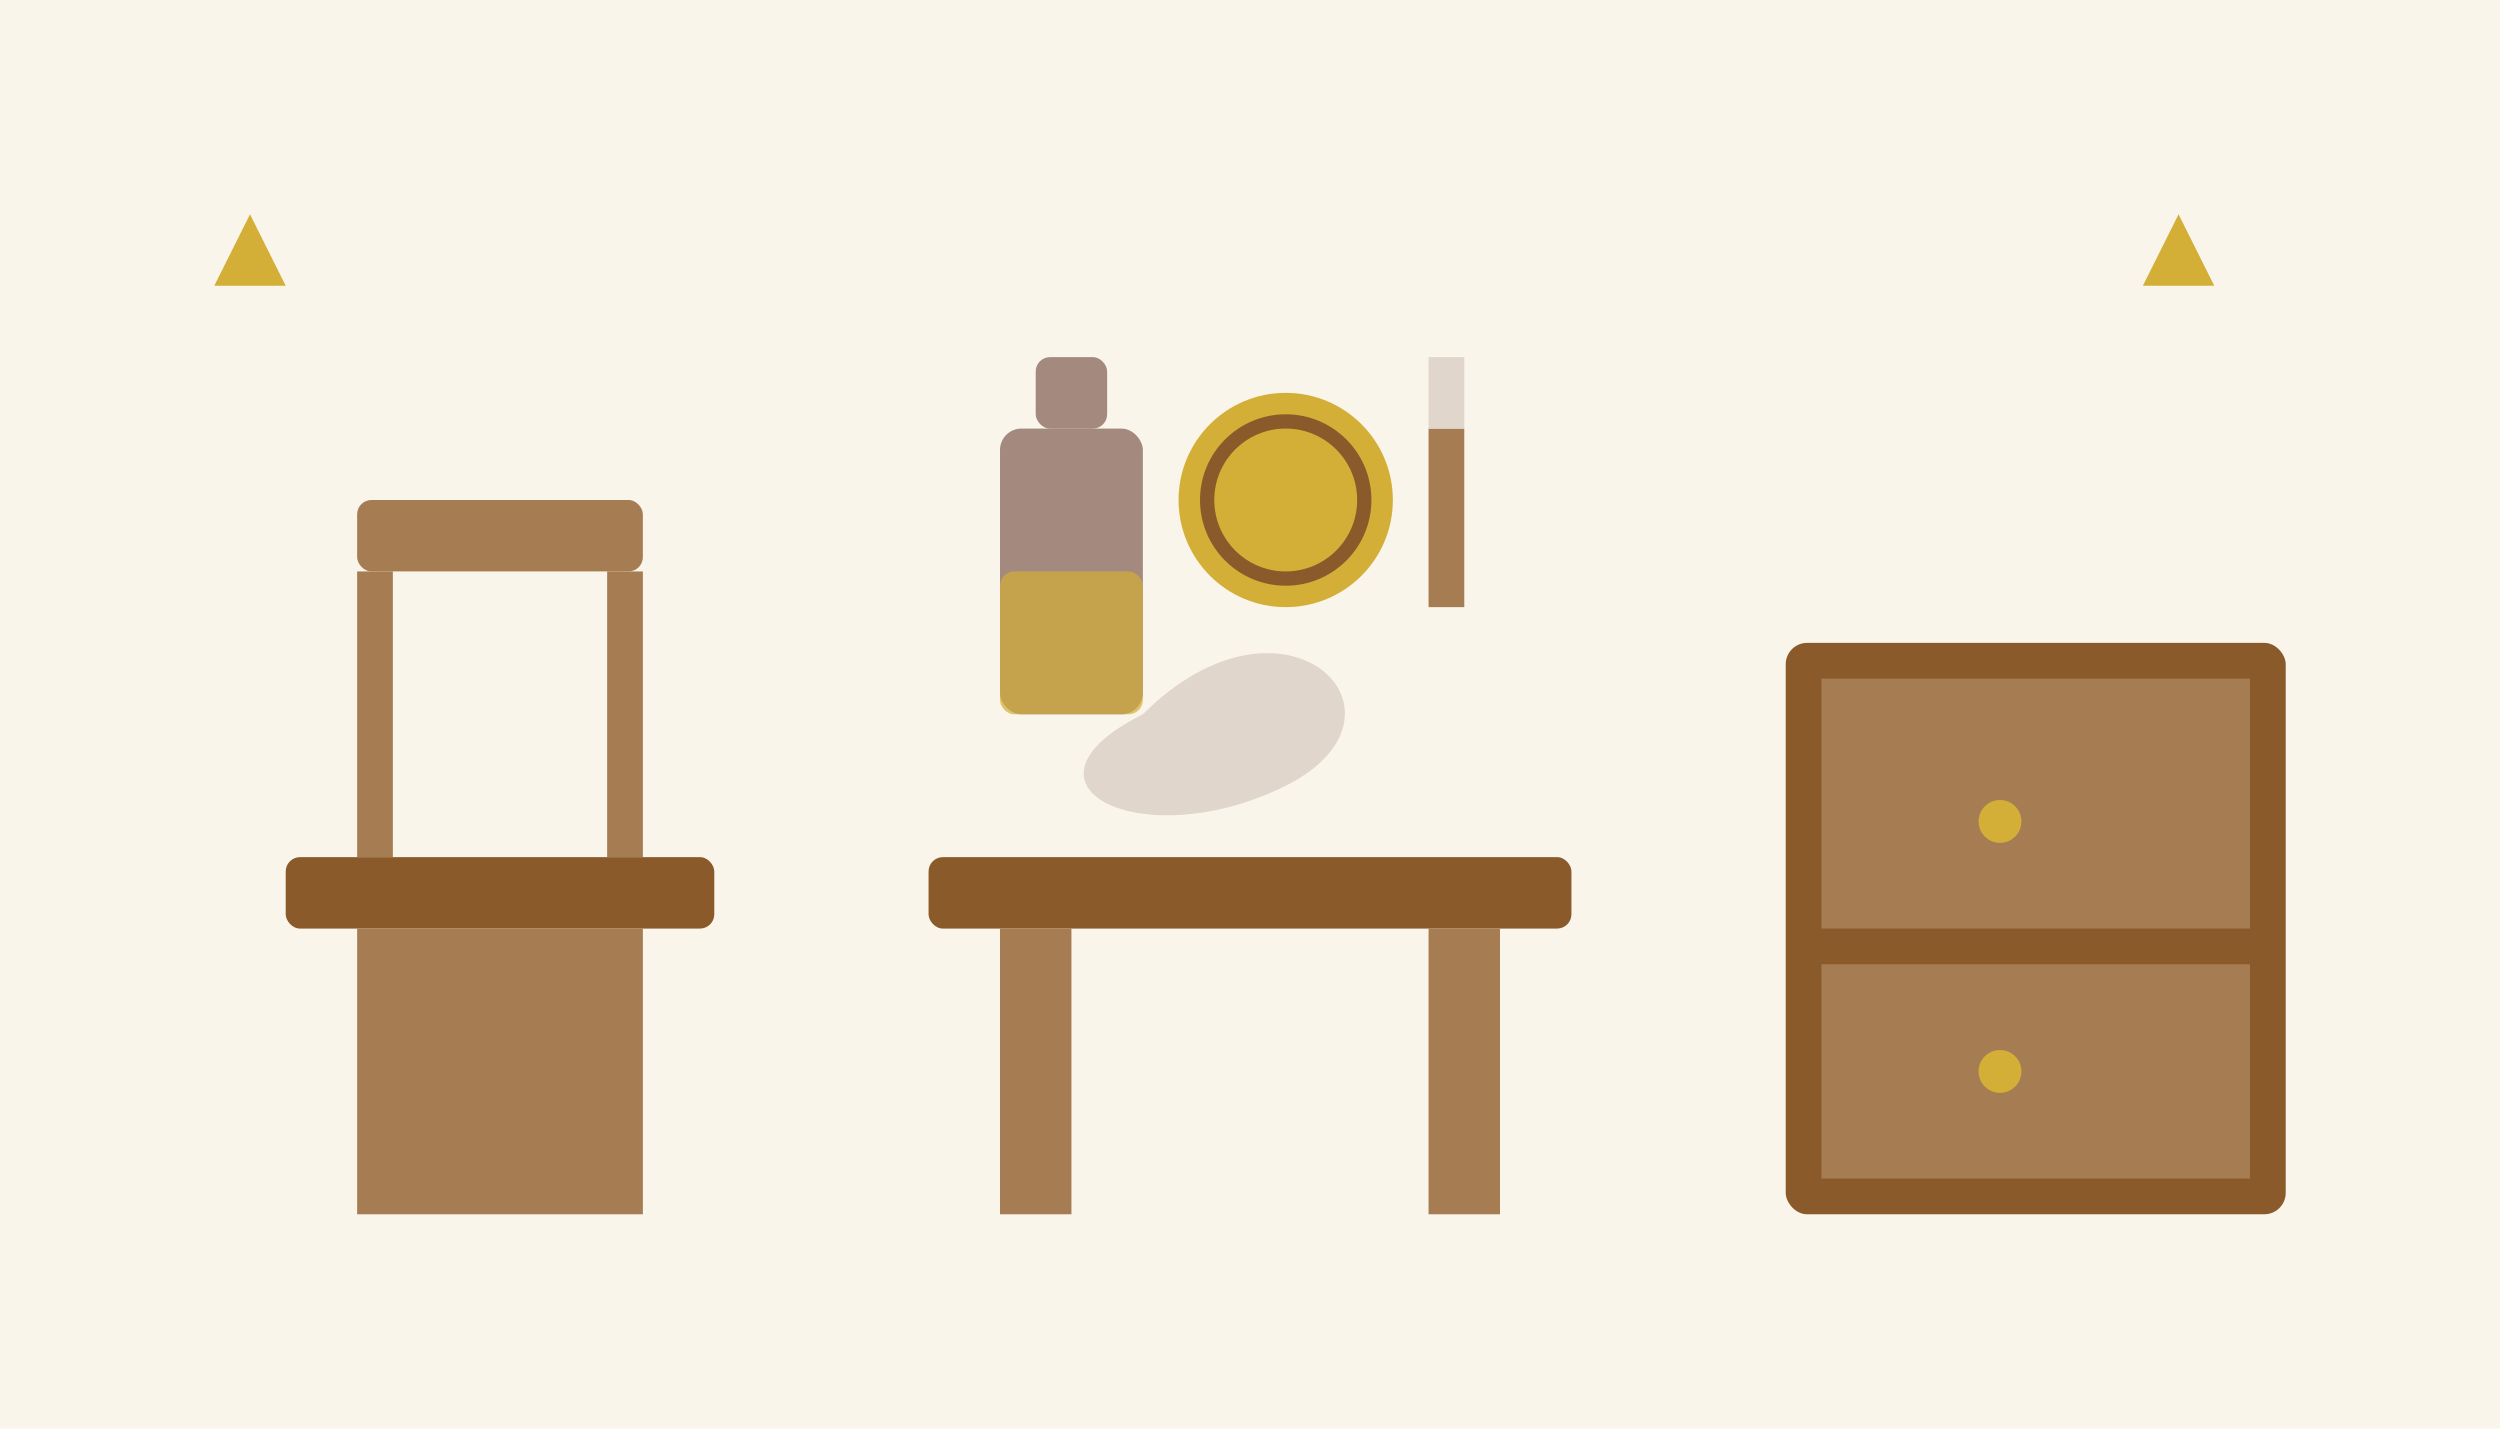 <svg xmlns="http://www.w3.org/2000/svg" width="350" height="200" viewBox="0 0 350 200">
  <defs>
    <style>
      .wood { fill: #A67C52; }
      .wood-dark { fill: #8B5A2B; }
      .accent { fill: #D4AF37; }
      .cloth { fill: #E0D6CC; }
      .bottle { fill: #8D6E63; opacity: 0.8; }
      .liquid { fill: #D4AF37; opacity: 0.7; }
      .background { fill: #F9F5EB; }
    </style>
  </defs>

  <!-- Background -->
  <rect class="background" x="0" y="0" width="350" height="200" />
  
  <!-- Furniture pieces on display -->
  
  <!-- Antique chair -->
  <rect class="wood-dark" x="40" y="120" width="60" height="10" rx="2" />
  <rect class="wood" x="50" y="130" width="40" height="40" />
  <rect class="wood" x="50" y="80" width="5" height="40" />
  <rect class="wood" x="85" y="80" width="5" height="40" />
  <rect class="wood" x="50" y="70" width="40" height="10" rx="2" />
  
  <!-- Small table -->
  <rect class="wood-dark" x="130" y="120" width="90" height="10" rx="2" />
  <rect class="wood" x="140" y="130" width="10" height="40" />
  <rect class="wood" x="200" y="130" width="10" height="40" />
  
  <!-- Dresser/cabinet -->
  <rect class="wood-dark" x="250" y="90" width="70" height="80" rx="3" />
  <rect class="wood" x="255" y="95" width="60" height="35" />
  <rect class="wood" x="255" y="135" width="60" height="30" />
  <circle class="accent" cx="280" cy="115" r="3" />
  <circle class="accent" cx="280" cy="150" r="3" />
  
  <!-- Cleaning supplies -->
  
  <!-- Cloth -->
  <path class="cloth" d="M160 100 C180 80, 200 100, 180 110 C160 120, 140 110, 160 100 Z" />
  
  <!-- Cleaning bottle -->
  <rect class="bottle" x="140" y="60" width="20" height="40" rx="3" />
  <rect class="bottle" x="145" y="50" width="10" height="10" rx="2" />
  <rect class="liquid" x="140" y="80" width="20" height="20" rx="2" />
  
  <!-- Wax tin -->
  <circle class="accent" cx="180" cy="70" r="15" />
  <circle class="wood-dark" cx="180" cy="70" r="12" />
  <circle class="accent" cx="180" cy="70" r="10" />
  
  <!-- Small brush -->
  <rect class="wood" x="200" y="60" width="5" height="25" />
  <path class="cloth" d="M200 60 L205 60 L205 50 L200 50 Z" />
  
  <!-- Environment elements -->
  <path class="accent" d="M30 40 L40 40 L35 30 Z" />
  <path class="accent" d="M300 40 L310 40 L305 30 Z" />
  <path class="accent" d="M30 40 L310 40" stroke-width="1" stroke-dasharray="5,5" />
</svg>
